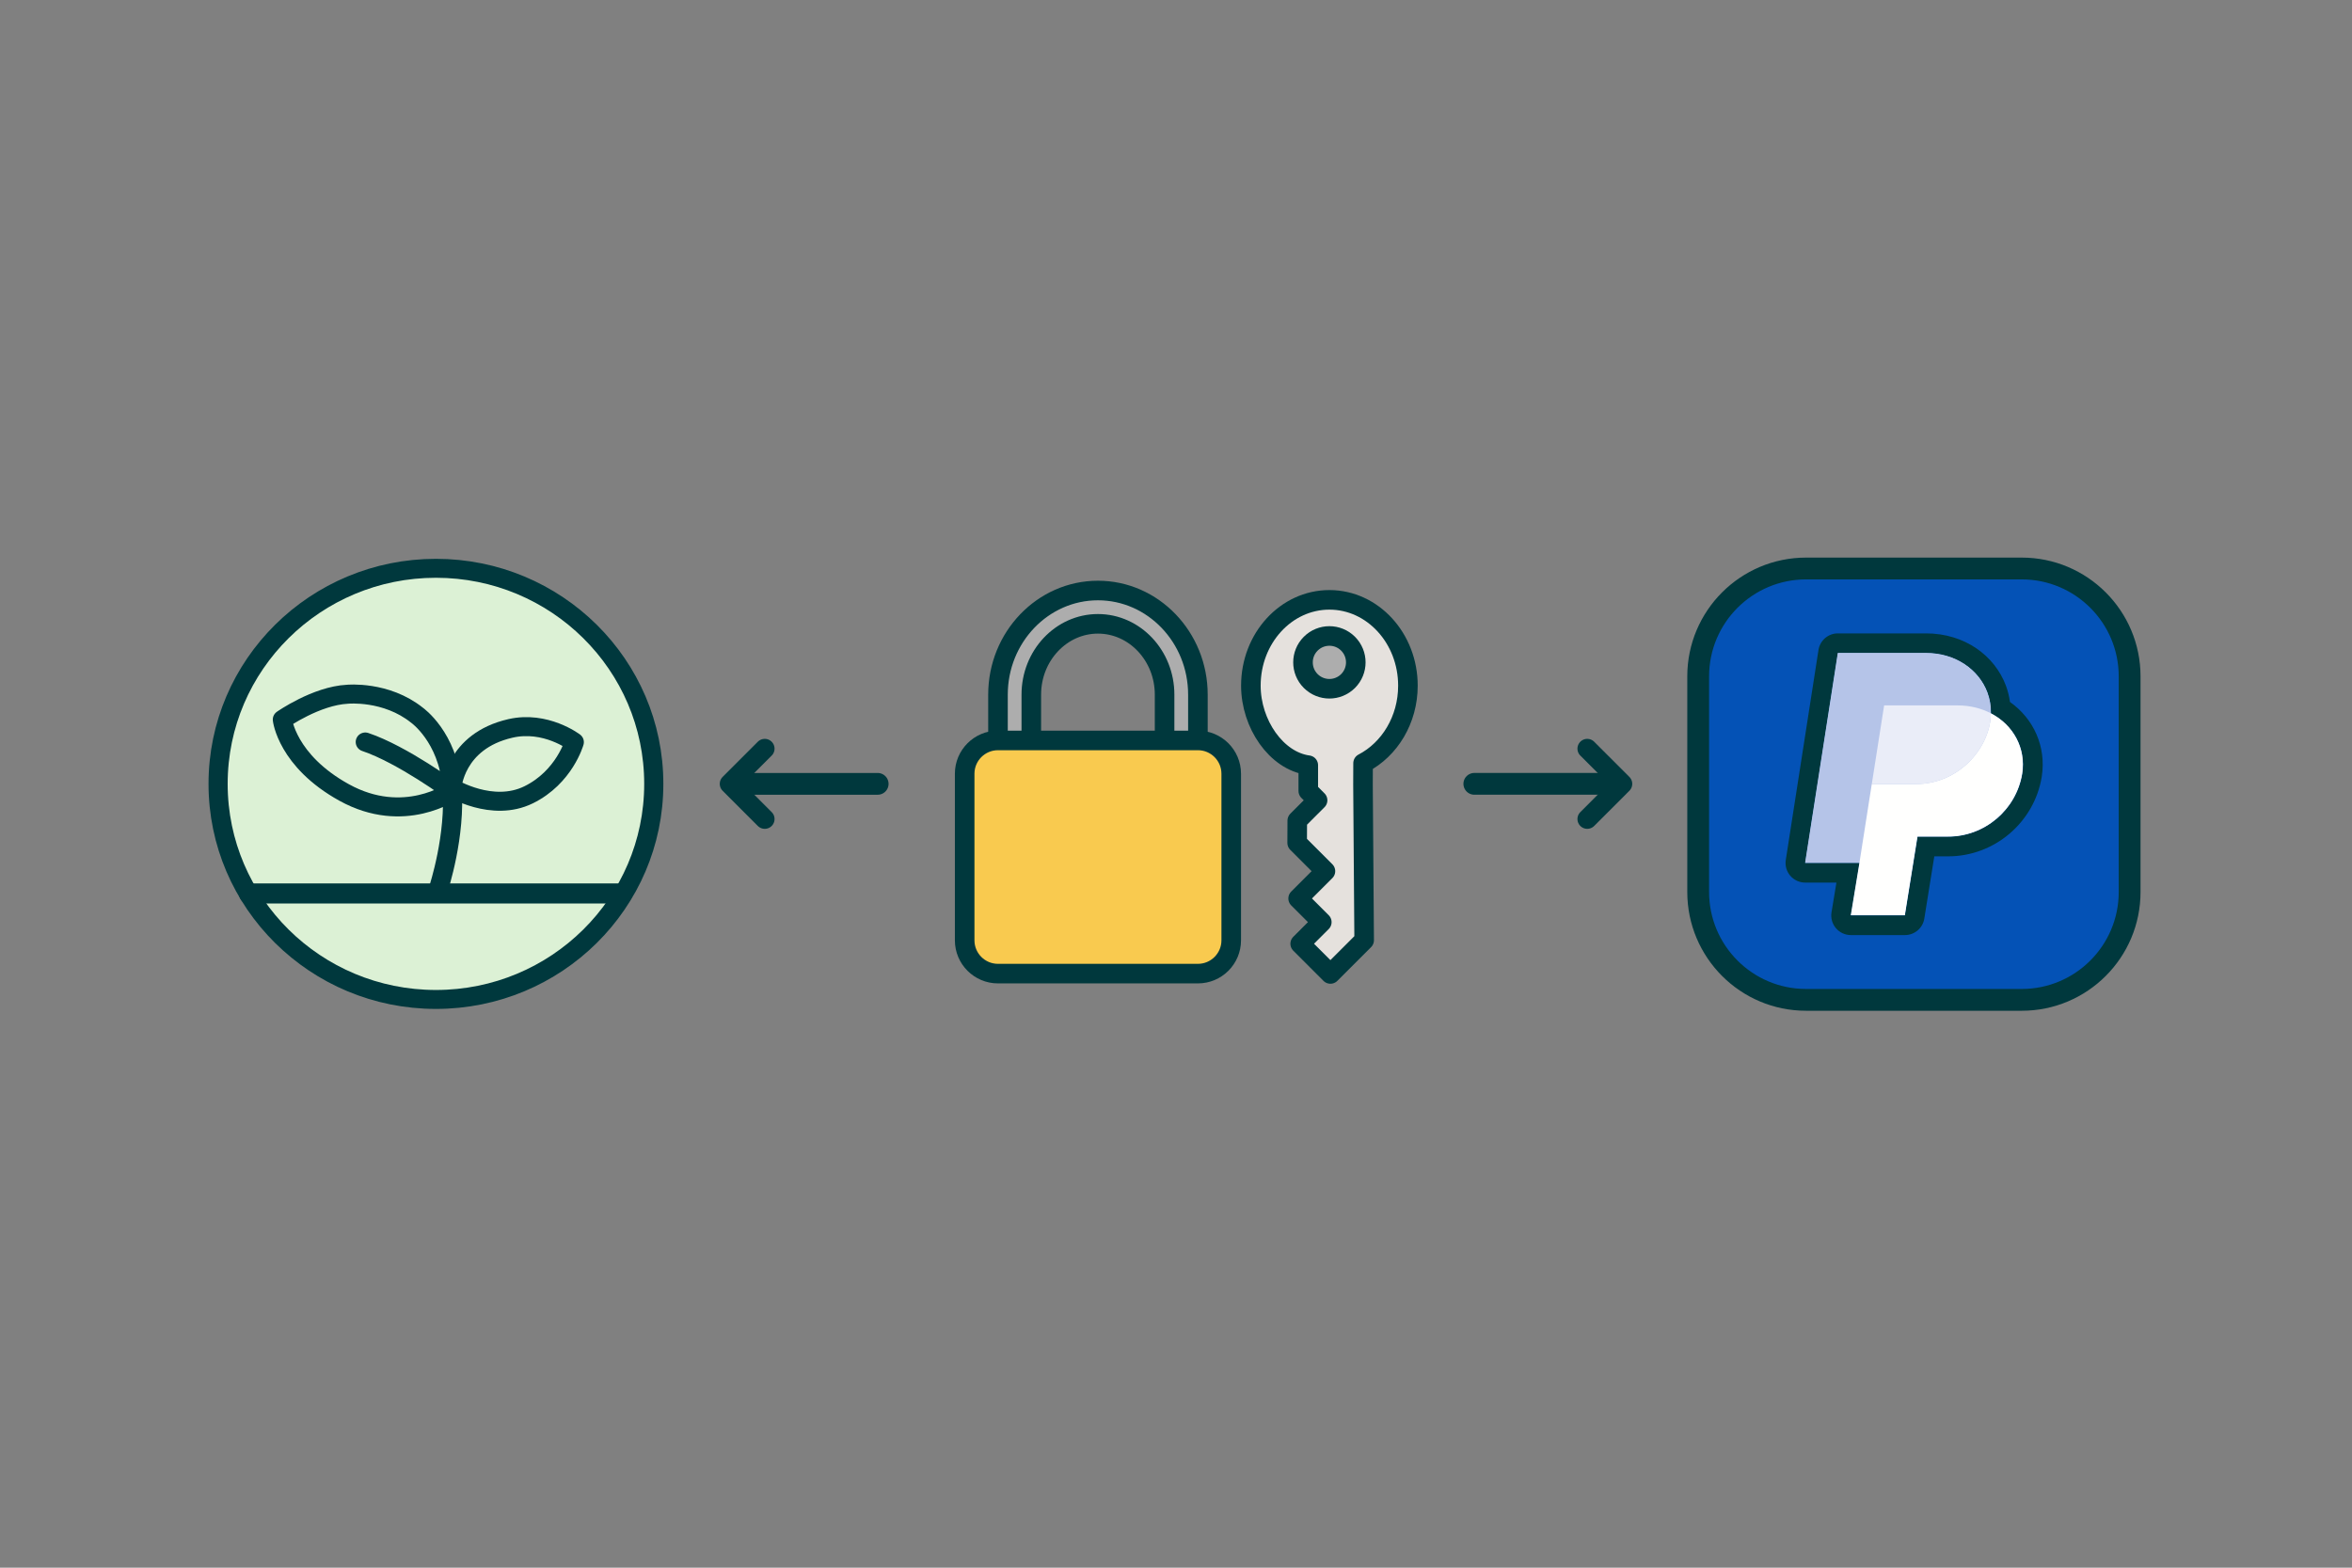 <?xml version="1.0" encoding="UTF-8" standalone="no"?>
<!DOCTYPE svg PUBLIC "-//W3C//DTD SVG 1.1//EN" "http://www.w3.org/Graphics/SVG/1.1/DTD/svg11.dtd">
<svg width="100%" height="100%" viewBox="0 0 216 144" version="1.1" xmlns="http://www.w3.org/2000/svg" xmlns:xlink="http://www.w3.org/1999/xlink" xml:space="preserve" xmlns:serif="http://www.serif.com/" style="fill-rule:evenodd;clip-rule:evenodd;stroke-linejoin:round;stroke-miterlimit:2;">
    <rect x="0" y="0" width="216" height="144" fill="#808080" stroke="none"/>
    <g transform="matrix(1,0,0,1,1.42109e-14,-26.19)">
        <g transform="matrix(0.765,0,0,0.765,18.212,57.318)">
            <g transform="matrix(1,0,0,1,-1,-43.786)">
                <path d="M109,78C104.59,78 101,81.81 101,86.5L101,95C101,96.1 100.1,97 99,97C97.9,97 97,96.1 97,95L97,86.5C97,79.61 102.38,74 109,74C115.62,74 121,79.61 121,86.5L121,105C121,106.1 120.1,107 119,107C117.9,107 117,106.1 117,105L117,86.5C117,81.81 113.41,78 109,78Z" style="fill:rgb(173,173,173);stroke:rgb(0,56,61);stroke-width:2.35px;"/>
            </g>
            <g transform="matrix(1,0,0,1,-1,-43.786)">
                <path d="M121,92L97,92C94.791,92 93,93.791 93,96L93,116C93,118.209 94.791,120 97,120L121,120C123.209,120 125,118.209 125,116L125,96C125,93.791 123.209,92 121,92Z" style="fill:rgb(249,202,79);fill-rule:nonzero;stroke:rgb(0,56,61);stroke-width:2.35px;"/>
            </g>
        </g>
        <g transform="matrix(0.765,0,0,0.765,25.164,68.953)">
            <g transform="matrix(-0.567,-0.567,-0.567,0.567,167.815,36.656)">
                <path d="M39.091,37.898C42.925,40.822 49.533,39.611 53.59,35.554C58.608,30.536 58.954,22.746 54.363,18.155C49.772,13.564 41.982,13.91 36.964,18.928C33.34,22.552 32.153,27.621 33.502,31.887L31.218,34.187L14.644,50.514L14.644,57.66L21.043,57.66L21.043,53.084L26.054,53.084L26.054,47.302L32.04,47.302L34.391,44.929L34.391,40.627L36.362,40.627L39.091,37.898Z" style="fill:rgb(229,225,221);stroke:rgb(0,56,61);stroke-width:2.93px;"/>
            </g>
            <g transform="matrix(-0.567,-0.567,-0.567,0.567,167.815,37.536)">
                <circle cx="48.52" cy="23.998" r="3.952" style="fill:rgb(173,173,173);stroke:rgb(0,56,61);stroke-width:2.93px;"/>
            </g>
        </g>
    </g>
    <g transform="matrix(1,0,0,1,20,30.653)">
        <g transform="matrix(1.274,0,0,1.261,-105.882,-26.37)">
            <circle cx="98.836" cy="53.703" r="15.703" style="fill:rgb(220,241,213);stroke:rgb(0,56,61);stroke-width:1.38px;stroke-linecap:round;stroke-miterlimit:1.5;"/>
        </g>
        <g transform="matrix(1.215,0,0,1.342,-97.916,-29.561)">
            <path d="M82.873,60.34L111.233,60.34" style="fill:none;stroke:rgb(0,56,61);stroke-width:1.37px;stroke-linecap:round;stroke-miterlimit:1.5;"/>
        </g>
        <g transform="matrix(1.355,0,0,1.342,-111.289,-29.561)">
            <path d="M106.294,49.983C106.294,49.983 105.63,52.381 103.201,53.587C100.736,54.811 97.996,53.11 97.996,53.11C97.996,53.11 98.172,49.923 101.965,49.044C104.353,48.49 106.294,49.983 106.294,49.983Z" style="fill:none;stroke:rgb(0,56,61);stroke-width:1.3px;stroke-linecap:round;stroke-miterlimit:1.5;"/>
        </g>
        <g transform="matrix(1.355,0,0,1.342,-111.289,-29.561)">
            <path d="M97.095,60.005C97.095,60.005 98.286,56.377 98.005,53C97.724,49.623 95.636,48.141 95.636,48.141C93.539,46.443 90.921,46.705 90.921,46.705C88.809,46.811 86.51,48.438 86.51,48.438C86.51,48.438 86.814,51.261 90.695,53.428C94.759,55.697 98.029,53.347 98.029,53.347C98.029,53.347 94.657,50.831 92.13,49.973" style="fill:none;stroke:rgb(0,56,61);stroke-width:1.3px;stroke-linecap:round;stroke-miterlimit:1.5;"/>
        </g>
    </g>
    <g id="paypal" transform="matrix(0.601,0,0,0.601,196.027,19.157)">
        <g transform="matrix(1.468,0,0,1.468,-280.096,32.681)">
            <path d="M190.292,26.44L190.292,48.894C190.292,55.091 185.261,60.122 179.065,60.122L156.61,60.122C150.414,60.122 145.383,55.091 145.383,48.894L145.383,26.44C145.383,20.243 150.414,15.212 156.61,15.212L179.065,15.212C185.261,15.212 190.292,20.243 190.292,26.44Z" style="fill:rgb(4,82,182);stroke:rgb(0,56,61);stroke-width:2.27px;stroke-linecap:round;stroke-miterlimit:1.5;"/>
        </g>
        <g id="pp" transform="matrix(1.665,0,0,1.665,-329.685,21.572)">
            <path d="M172.771,47.116L167.782,47.116L170.784,27.84L178.867,27.84C181.588,27.84 183.73,29.357 184.518,31.465C184.746,32.078 184.855,32.728 184.841,33.382C186.889,34.439 188.083,36.575 187.717,38.924C187.169,42.251 184.26,44.715 180.887,44.707L178.1,44.707L176.939,51.935L171.977,51.935L172.771,47.116Z" style="fill:rgb(181,196,232);"/>
            <path d="M170.651,48.916L167.782,48.916C167.257,48.916 166.757,48.686 166.415,48.287C166.073,47.888 165.923,47.359 166.004,46.839L169.005,27.563C169.142,26.686 169.897,26.04 170.784,26.04L178.867,26.04C182.42,26.04 185.175,28.082 186.204,30.834L186.206,30.838C186.386,31.324 186.511,31.827 186.579,32.336C188.747,33.87 189.928,36.428 189.495,39.201L189.493,39.216C188.802,43.411 185.134,46.517 180.887,46.507L179.634,46.507L178.717,52.221C178.577,53.093 177.823,53.735 176.939,53.735L171.977,53.735C171.449,53.735 170.947,53.503 170.605,53.1C170.263,52.697 170.115,52.164 170.201,51.643L170.651,48.916ZM172.771,47.116L171.977,51.935L176.939,51.935L178.1,44.707L180.887,44.707C184.26,44.715 187.169,42.251 187.717,38.924C188.083,36.575 186.889,34.439 184.841,33.382C184.855,32.728 184.746,32.078 184.518,31.465C183.73,29.357 181.588,27.84 178.867,27.84L170.784,27.84L167.782,47.116L172.771,47.116Z" style="fill:rgb(0,56,61);"/>
            <g transform="matrix(0.535,0,0,0.535,164.004,26.233)">
                <path d="M38.914,13.35C38.914,18.924 33.77,25.5 25.987,25.5L18.49,25.5L18.122,27.822L16.373,39L7.056,39L12.661,3L27.756,3C32.839,3 36.838,5.833 38.311,9.77C38.736,10.915 38.94,12.129 38.914,13.35Z" style="fill:rgb(181,196,232);fill-rule:nonzero;"/>
            </g>
            <g transform="matrix(0.535,0,0,0.535,164.004,26.233)">
                <path d="M44.284,23.7C43.261,29.914 37.828,34.515 31.53,34.5L26.324,34.5L24.157,48L14.89,48L16.373,39L18.123,27.822L18.49,25.5L25.987,25.5C33.76,25.5 38.914,18.924 38.914,13.35C42.739,15.324 44.969,19.313 44.284,23.7Z" style="fill:rgb(255,255,254);fill-rule:nonzero;"/>
            </g>
            <g transform="matrix(0.535,0,0,0.535,164.004,26.233)">
                <path d="M38.914,13.35C37.31,12.511 35.365,12 33.248,12L20.608,12L18.49,25.5L25.987,25.5C33.76,25.5 38.914,18.924 38.914,13.35Z" style="fill:rgb(234,237,248);fill-rule:nonzero;"/>
            </g>
        </g>
    </g>
    <g id="Layer1">
    </g>
    <g transform="matrix(1,0,0,1,-2.49,8.752)">
        <g transform="matrix(1,0,0,1,0.696,-9.014)">
            <path d="M82.397,72.263L69.794,72.263" style="fill:none;stroke:rgb(0,56,61);stroke-width:2px;stroke-linecap:round;stroke-miterlimit:1.5;"/>
        </g>
        <g transform="matrix(1,0,0,1,1.49,-8.752)">
            <path d="M71.232,68.768L68,72L71.232,75.232" style="fill:none;stroke:rgb(0,56,61);stroke-width:1.8px;stroke-linecap:round;stroke-miterlimit:1.5;"/>
        </g>
    </g>
    <g transform="matrix(-1,-1.22465e-16,1.22465e-16,-1,218.49,135.248)">
        <g transform="matrix(1,0,0,1,0.696,-9.014)">
            <path d="M82.397,72.263L69.794,72.263" style="fill:none;stroke:rgb(0,56,61);stroke-width:2px;stroke-linecap:round;stroke-miterlimit:1.5;"/>
        </g>
        <g transform="matrix(-1,1.22465e-16,-1.22465e-16,-1,217.49,135.248)">
            <path d="M144.768,68.768L148,72L144.768,75.232" style="fill:none;stroke:rgb(0,56,61);stroke-width:1.8px;stroke-linecap:round;stroke-miterlimit:1.5;"/>
        </g>
    </g>
</svg>
